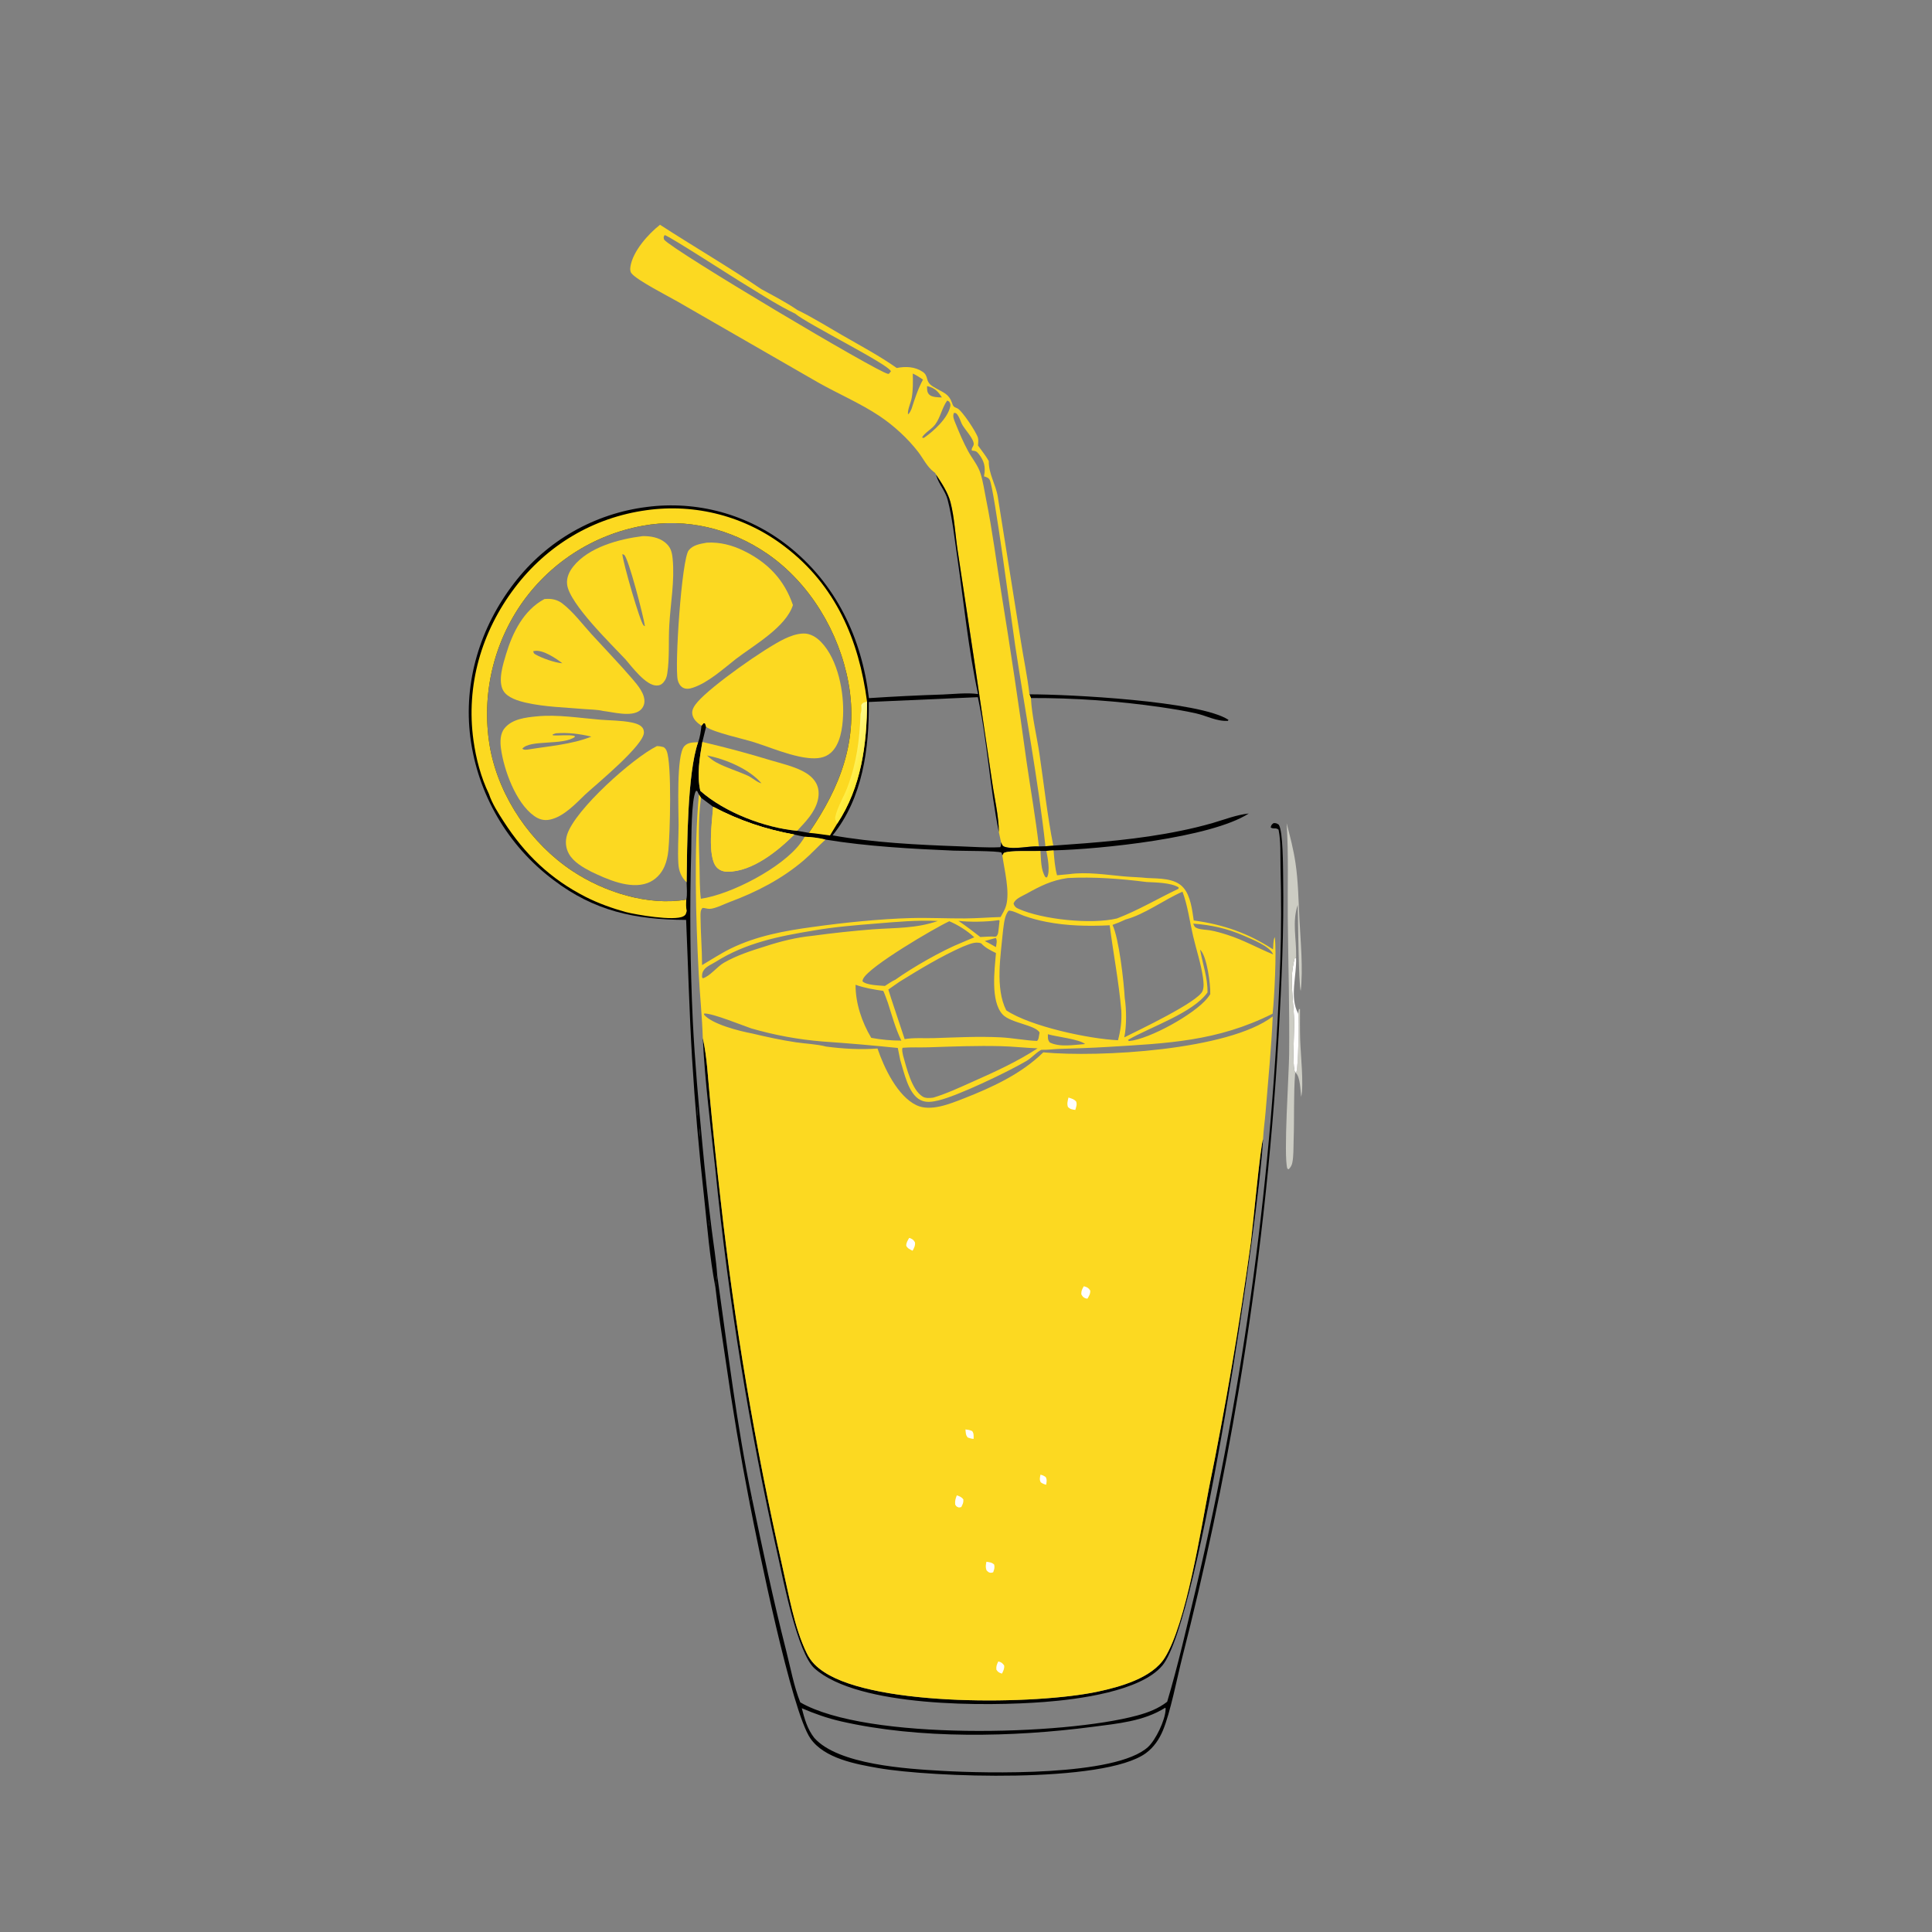 <?xml version="1.0" encoding="utf-8" ?>
<svg xmlns="http://www.w3.org/2000/svg" xmlns:xlink="http://www.w3.org/1999/xlink" width="1024" height="1024">
	<rect width="100%" height="100%" fill="#808080" stroke="none"/>
	<path fill="#CCCCC3" d="M688.023 537.149C688.178 536.405 688.312 534.556 688.883 534.146L688.407 534.867L689.026 534.844C689.037 540.334 688.946 545.862 689.121 551.348C689.353 558.639 691.12 575.132 689.648 581.381C689.243 578.241 689.199 571.021 686.956 568.843C686.811 568.702 686.633 568.597 686.471 568.473L687.106 568.073C688.088 566.342 688.648 540.004 688.023 537.149Z"/>
	<path fill="#FFFEFE" d="M686.471 568.473C684.74 565.15 686.086 546.257 685.94 541.239C685.719 533.646 684.569 525.99 684.713 518.409C684.781 514.792 685.322 511.503 686.178 507.996L686.944 507.682C687.37 516.921 683.374 528.463 688.023 537.149C688.648 540.004 688.088 566.342 687.106 568.073L686.471 568.473Z"/>
	<path d="M380.116 675.735C385.722 715.245 390.418 755.104 398.577 794.189L397.19 795.959Q389.955 758.686 384.617 721.095C382.71 708.189 380.632 695.257 379.183 682.291Q379.68 679.017 380.116 675.735Z"/>
	<path d="M545.621 368.008C565.675 367.97 636.069 371.465 651.135 381.551L650.795 382.06C644.901 382.432 639.554 379.378 633.913 378.102C627.801 376.719 621.584 375.746 615.388 374.826Q598.256 372.344 580.987 371.129Q563.719 369.914 546.408 369.972L545.621 368.008Z"/>
	<path fill="#CCCCC3" d="M686.471 568.473C685.545 580.414 686.076 592.504 685.649 604.48C685.515 608.226 685.688 612.579 684.958 616.23C684.666 617.688 684.05 618.691 683.02 619.758L682.313 619.403C680.222 612.495 683.16 569.669 683.277 558.834C683.536 534.615 682.777 510.459 682.552 486.25C682.398 469.634 683.035 452.904 681.935 436.324C683.756 443.227 685.594 450.34 686.64 457.4C688.102 467.279 688.215 477.375 688.731 487.328C689.352 499.317 690.726 513.4 689.395 525.253C688.276 521.913 687.997 485.896 687.833 479.594C684.748 488.794 687.192 497.423 686.969 506.806L686.944 507.682L686.178 507.996C685.322 511.503 684.781 514.792 684.713 518.409C684.569 525.99 685.719 533.646 685.94 541.239C686.086 546.257 684.74 565.15 686.471 568.473Z"/>
	<path d="M372.496 550.242C372.539 550.428 372.584 550.613 372.625 550.799C374.771 560.543 375.206 571.32 376.205 581.255Q378.826 608.964 382.023 636.613Q387.474 685.385 395.63 733.778Q403.785 782.171 414.619 830.035C417.996 844.658 420.996 862.803 427.619 876.269C429.845 880.796 432.828 883.632 436.986 886.353C464.839 904.58 549.124 903.609 581.884 896.59C593.563 894.088 610.451 889.496 617.283 878.751C628.621 860.92 636.535 810.47 640.794 788.613Q654.032 723.858 662.988 658.374C664.054 650.082 668.069 606.74 669.443 603.846C667.374 644.35 635.906 859.147 616.058 882.79C604.518 896.535 571.089 900.723 553.625 902.072C523.117 904.427 455.013 905.006 431.744 884.31C422.714 876.278 415.146 837.585 412.283 824.584Q400.882 773.959 392.592 722.733Q384.302 671.506 379.155 619.869C376.67 596.79 373.615 573.436 372.496 550.242Z"/>
	<path d="M618.626 901.963C624.474 882.376 628.999 862.24 633.778 842.356Q638.597 821.889 642.916 801.311Q647.234 780.733 651.051 760.056Q654.867 739.379 658.178 718.615Q661.49 697.85 664.294 677.012Q667.098 656.173 669.394 635.273Q671.69 614.372 673.476 593.421Q675.262 572.471 676.537 551.483Q677.813 530.496 678.576 509.483C679.164 492.71 679.114 476.087 678.701 459.311C678.545 452.958 678.939 445.985 677.667 439.744C676.249 438.451 674.763 439.605 673.472 438.528C673.89 437.177 673.91 437.102 675.037 436.257C676.427 436.271 676.589 436.332 677.76 437.084C680.085 440.361 680.019 460.122 680.099 465.087C680.548 493.125 679.274 520.756 677.691 548.738Q674.95 596.109 669.646 643.261Q664.341 690.414 656.488 737.209Q644.551 808.541 626.594 878.6C623.857 889.361 620.374 907.592 616.345 917.233C614.399 921.891 611.456 926.192 607.349 929.201C585.18 945.444 493.547 942.014 465.503 937.111C453.586 935.028 436.983 932.051 429.567 921.45C419.466 907.01 401.496 818.251 397.19 795.959L398.577 794.189C404.19 821.177 409.892 848.259 416.711 874.97C418.983 883.869 420.775 893.796 424.163 902.297C459.538 922.652 563.732 919.833 602.762 909.242C608.485 907.69 613.913 905.644 618.626 901.963ZM617.563 905.156C606.149 912.366 592.195 913.542 579.095 915.26C536.957 920.786 487.314 921.847 445.753 912.352C438.511 910.698 431.774 908.316 424.961 905.394C426.457 911.157 427.88 916.378 431.607 921.153C444.282 935.346 480.65 937.527 499.101 938.572C522.702 939.91 591.439 941.635 608.525 925.908C612.565 922.19 617.615 911.664 617.796 906.07C617.818 905.373 617.829 905.421 617.563 905.156Z"/>
	<path fill="#FCD921" d="M349.82 119.131C367.41 130.543 386.409 141.586 403.565 153.28C409.815 156.696 416.664 160.224 422.531 164.251C430.673 168.193 438.557 173.155 446.401 177.67C456.081 183.241 466.125 188.602 475.268 195.033C480.029 194.155 484.882 194.256 489.056 197.08C490.587 198.116 491.035 199.322 491.476 201.056C492.119 203.588 493.883 204.547 496.044 205.785C500.148 208.137 502.936 208.808 504.595 213.53C504.933 214.491 505.14 215.292 506.076 215.852C506.189 215.92 507.277 216.364 507.353 216.397C509.876 217.476 517.614 229.276 518.341 232.068C518.658 233.285 518.444 234.875 518.363 236.132C520.295 238.811 522.418 241.481 524.074 244.337C523.96 251.245 527.765 256.615 528.844 263.285L540.998 339.347C542.462 348.821 544.556 358.512 545.621 368.008L546.408 369.972C546.934 379.679 549.495 389.965 550.936 399.624C553.34 415.737 555.074 432.244 558.268 448.206L554.105 448.535L550.636 448.611C545.244 448.314 537.887 450.366 532.766 448.899C531.212 448.454 531.202 447.753 530.575 446.382L529.42 441.077C529.371 432.507 527.072 423.029 525.865 414.482L516.467 350.747L507.583 291.837C506.314 283.458 505.893 274.333 503.765 266.158C502.418 260.984 499.03 255.942 496.101 251.52C495.572 250.525 495.875 250.834 495.027 250.19C491.234 247.312 489.453 243.151 486.572 239.42C481.069 232.294 473.597 225.457 466.112 220.476C455.906 213.684 444.307 208.761 433.619 202.718L359.07 159.803C354.42 157.121 337.492 148.505 334.679 144.839C333.905 143.831 333.963 142.5 334.147 141.295C335.386 133.191 343.579 124.029 349.82 119.131ZM550.636 448.611L554.105 448.535C550.153 412.91 543.396 377.445 538.05 342.012C536.267 330.194 526.901 258.675 524.587 254.399C523.884 253.099 522.836 252.903 521.529 252.46L521.643 251.85C522.428 247.513 521.642 244.367 518.868 240.753C517.575 239.068 517.053 239.007 515.094 238.816C514.827 237.512 515.547 237.169 515.978 235.996C517.005 233.202 510.885 227.284 509.662 224.422C509.03 222.943 508.404 221.007 507.415 219.754C506.774 218.942 506.707 218.926 505.653 218.819C504.69 220.504 505.744 222.71 506.422 224.385C508.423 229.326 510.598 234.504 513.157 239.176C515.392 243.256 518.357 246.575 519.755 251.122C521.105 255.51 521.798 260.409 522.708 264.924C525.995 281.22 528.066 297.724 530.708 314.133Q537.984 358.904 544.125 403.845C546.281 418.773 548.919 433.622 550.636 448.611ZM421.424 166.226C412.793 162.103 404.204 156.541 396.038 151.529C390.694 148.406 354.549 124.946 352.272 124.59C351.615 125.744 351.679 125.694 351.98 126.999C356.564 132.708 465.212 197.335 470.597 198.133C470.764 198.158 470.933 198.15 471.101 198.159L472.213 196.804C470.921 193.031 428.127 171.885 421.424 166.226ZM483.801 197.991C483.897 202.279 483.976 206.607 483.235 210.849C482.782 213.438 480.892 217.238 481.262 219.642C482.252 218.856 482.619 217.842 483.127 216.724C484.828 211.384 486.547 206.154 489.195 201.188C487.437 200.033 485.734 198.838 483.801 197.991ZM502.034 212.283C499.253 216.154 498.574 220.973 495.757 224.868C493.806 227.564 490.42 229.063 488.701 231.812C489.45 232.175 489.091 232.149 489.756 232.032C494.83 228.561 502.353 221.668 503.657 215.445C503.91 214.238 503.648 213.925 503.122 212.869L502.034 212.283ZM491.36 204.655C491.384 206.278 491.252 207.814 492.455 209.079C493.905 210.604 497.213 210.589 499.219 210.651C497.254 207.537 495.496 205.658 491.809 204.74C491.661 204.703 491.509 204.683 491.36 204.655Z"/>
	<path d="M496.101 251.52C499.03 255.942 502.418 260.984 503.765 266.158C505.893 274.333 506.314 283.458 507.583 291.837L516.467 350.747L525.865 414.482C527.072 423.029 529.371 432.507 529.42 441.077L530.575 446.382C531.202 447.753 531.212 448.454 532.766 448.899C537.887 450.366 545.244 448.314 550.636 448.611L554.105 448.535L558.268 448.206C580.948 446.619 603.631 444.945 625.944 440.306Q634.502 438.58 642.892 436.167C649.159 434.328 655.346 431.883 661.874 431.173C641.709 444.16 583.027 450.128 558.413 450.717L554.577 450.994L551.454 451.008C547.63 451.268 534.631 450.569 532.011 452.11L531.278 453.435L530.819 451.891C528.854 450.907 509.561 451.03 505.474 450.855C483.353 449.908 459.294 448.603 437.528 444.997C434.047 444.127 430.081 443.602 426.487 443.497C424.651 443.193 422.814 442.728 420.992 442.341C405.528 439.516 391.907 434.907 377.984 427.619L371.551 422.81L370.439 421.114L369.479 419.186L368.812 419.263C366.285 424.09 366.508 444.76 366.367 451.163Q365.084 496.162 367.198 541.129C368.275 562.856 370.246 584.602 372.254 606.261Q374.346 628.849 377.174 651.356C378.157 659.411 379.585 667.653 380.116 675.735Q379.68 679.017 379.183 682.291C376.115 666.484 374.83 649.797 373.105 633.766Q369.032 597.39 366.806 560.854C365.356 536.43 364.697 512.018 363.664 487.58C336.5 487.438 315.109 482.996 293.123 466.241Q292.007 465.399 290.912 464.53Q289.818 463.661 288.745 462.765Q287.672 461.869 286.622 460.946Q285.572 460.024 284.545 459.075Q283.518 458.127 282.515 457.154Q281.512 456.18 280.533 455.182Q279.555 454.184 278.601 453.162Q277.648 452.14 276.72 451.094Q275.793 450.049 274.891 448.98Q273.99 447.912 273.115 446.822Q272.24 445.731 271.393 444.62Q270.546 443.508 269.726 442.376Q268.907 441.243 268.116 440.091Q267.325 438.938 266.563 437.767Q265.8 436.595 265.068 435.405Q264.335 434.214 263.632 433.006Q262.929 431.798 262.256 430.573Q261.583 429.348 260.941 428.106Q260.299 426.865 259.688 425.607Q259.077 424.35 258.497 423.078Q257.918 421.806 257.37 420.52Q256.822 419.234 256.306 417.935Q255.79 416.636 255.307 415.325Q254.824 414.013 254.373 412.69Q253.923 411.367 253.505 410.033Q253.088 408.699 252.703 407.355Q252.319 406.011 251.968 404.658Q251.617 403.305 251.3 401.943Q250.983 400.582 250.7 399.213Q250.417 397.844 250.168 396.469Q249.919 395.094 249.704 393.712Q249.489 392.331 249.309 390.945C245.491 361.392 254.551 332.219 272.681 308.822Q273.472 307.794 274.287 306.786Q275.103 305.779 275.943 304.791Q276.784 303.804 277.648 302.837Q278.513 301.871 279.401 300.926Q280.289 299.982 281.201 299.059Q282.112 298.137 283.046 297.237Q283.979 296.338 284.935 295.462Q285.891 294.585 286.868 293.733Q287.845 292.881 288.843 292.053Q289.841 291.225 290.859 290.422Q291.877 289.619 292.915 288.842Q293.953 288.064 295.009 287.312Q296.066 286.561 297.14 285.836Q298.215 285.11 299.308 284.412Q300.4 283.713 301.509 283.042Q302.619 282.371 303.744 281.727Q304.87 281.084 306.011 280.468Q307.152 279.852 308.308 279.265Q309.464 278.678 310.635 278.12Q311.805 277.561 312.989 277.032Q314.172 276.503 315.369 276.003Q316.565 275.503 317.773 275.033Q318.982 274.563 320.201 274.122Q321.421 273.682 322.651 273.273Q323.881 272.863 325.121 272.483Q326.361 272.104 327.61 271.756Q328.859 271.407 330.116 271.09Q331.373 270.772 332.638 270.486Q333.903 270.2 335.174 269.945Q336.445 269.69 337.722 269.466Q339 269.243 340.282 269.051Q341.564 268.859 342.851 268.699Q344.083 268.538 345.319 268.408Q346.555 268.278 347.793 268.179Q349.032 268.079 350.273 268.011Q351.514 267.942 352.756 267.904Q353.998 267.867 355.24 267.86Q356.483 267.853 357.725 267.877Q358.968 267.901 360.209 267.956Q361.451 268.011 362.69 268.096Q363.93 268.182 365.167 268.299Q366.404 268.415 367.638 268.562Q368.872 268.709 370.102 268.887Q371.332 269.065 372.557 269.273Q373.782 269.482 375.002 269.72Q376.221 269.959 377.434 270.228Q378.647 270.497 379.854 270.796Q381.06 271.095 382.258 271.424Q383.456 271.753 384.646 272.111Q385.836 272.47 387.017 272.858Q388.197 273.246 389.368 273.663Q390.538 274.08 391.698 274.526Q392.858 274.972 394.006 275.447Q395.154 275.922 396.291 276.425Q397.427 276.929 398.55 277.46Q399.673 277.991 400.783 278.55Q401.893 279.109 402.989 279.696Q404.084 280.282 405.165 280.896Q406.245 281.509 407.31 282.149Q408.376 282.79 409.424 283.456Q410.473 284.122 411.505 284.815Q412.537 285.507 413.552 286.225Q414.566 286.942 415.562 287.685Q416.558 288.428 417.536 289.195C443.151 309.327 456.793 338.179 460.545 370.031Q480.07 368.742 499.626 368.106C505.617 367.883 512.48 367.034 518.376 367.868C513.171 343.711 510.784 318.761 507.226 294.314C505.821 284.658 504.727 274.417 502.292 264.975C501.049 260.153 497.698 256.893 496.293 252.188L496.101 251.52ZM363.749 476.811C364.376 474.157 363.946 470.444 363.931 467.667C364.188 448.936 364.239 409.748 370.03 393.379C371.044 390.766 371.47 387.446 371.793 384.672L372.927 383.319L373.667 383.424C373.885 384.032 374.119 384.601 374.23 385.239Q373.303 389.26 372.259 393.252C370.782 401.588 369.297 410.805 371.188 419.189C384.166 430.664 405.331 438.73 422.501 440.331L428.711 441.423C445.506 417.107 455.176 391.906 449.707 361.941C444.817 335.153 429.234 309.021 406.642 293.48C387.295 280.172 363.742 274.348 340.527 278.689Q339.305 278.913 338.088 279.167Q336.872 279.421 335.662 279.706Q334.453 279.99 333.25 280.304Q332.048 280.619 330.854 280.963Q329.66 281.307 328.475 281.68Q327.29 282.054 326.114 282.456Q324.939 282.859 323.773 283.291Q322.608 283.723 321.454 284.184Q320.3 284.644 319.158 285.133Q318.015 285.622 316.885 286.14Q315.756 286.657 314.639 287.202Q313.522 287.747 312.42 288.32Q311.317 288.893 310.228 289.493Q309.14 290.093 308.067 290.719Q306.994 291.346 305.937 291.999Q304.88 292.652 303.839 293.331Q302.799 294.011 301.775 294.715Q300.752 295.42 299.746 296.15Q298.74 296.88 297.753 297.635Q296.766 298.389 295.798 299.168Q294.83 299.947 293.881 300.75Q292.933 301.553 292.004 302.379Q291.076 303.205 290.168 304.054Q289.261 304.902 288.374 305.773Q287.488 306.645 286.624 307.537Q285.759 308.43 284.918 309.344Q284.076 310.258 283.257 311.193Q282.438 312.127 281.642 313.082Q280.846 314.036 280.075 315.01Q279.303 315.984 278.556 316.977Q277.809 317.97 277.086 318.981Q276.364 319.992 275.667 321.021Q274.97 322.057 274.298 323.109Q273.627 324.161 272.981 325.23Q272.335 326.298 271.716 327.382Q271.096 328.465 270.503 329.564Q269.909 330.662 269.343 331.774Q268.777 332.887 268.238 334.013Q267.698 335.139 267.187 336.277Q266.675 337.416 266.191 338.567Q265.707 339.717 265.251 340.88Q264.796 342.042 264.368 343.215Q263.941 344.388 263.542 345.57Q263.143 346.753 262.773 347.946Q262.403 349.138 262.062 350.339Q261.721 351.539 261.409 352.748Q261.098 353.957 260.815 355.173Q260.533 356.389 260.28 357.612Q260.028 358.834 259.805 360.062Q259.582 361.291 259.389 362.524Q259.196 363.757 259.033 364.995Q258.87 366.233 258.737 367.474Q258.604 368.715 258.501 369.959Q258.398 371.203 258.326 372.449Q258.253 373.696 258.211 374.943Q258.169 376.191 258.157 377.439Q258.145 378.688 258.163 379.936Q258.181 381.184 258.23 382.431Q258.279 383.679 258.358 384.925Q258.436 386.17 258.546 387.414Q258.655 388.658 258.794 389.898Q258.933 391.139 259.103 392.375Q259.272 393.612 259.471 394.845Q259.671 396.077 259.9 397.304C264.96 423.041 281.548 447.152 303.367 461.645C320.208 472.831 343.44 480.279 363.749 476.811ZM460.479 372.07C460.734 396.655 457.292 422.933 441.296 442.756C462.31 446.556 486.633 447.802 508.018 448.547C515.323 448.801 522.883 449.396 530.177 449.035C530.668 448.018 530.591 447.489 530.575 446.382L529.42 441.077C524.63 417.59 523.283 392.517 518.268 369.52L460.479 372.07ZM369.704 586.375C369.609 588.175 369.509 589.846 369.807 591.63C369.923 589.809 369.974 588.183 369.704 586.375ZM370.71 597.871C370.621 599.498 370.504 601.019 370.816 602.633C370.899 601.009 371.012 599.483 370.71 597.871ZM375.556 646.69L375.783 650.125C375.863 648.965 376.277 647.622 375.556 646.69Z"/>
	<path d="M375.556 646.69C376.277 647.622 375.863 648.965 375.783 650.125L375.556 646.69Z"/>
	<path d="M370.71 597.871C371.012 599.483 370.899 601.009 370.816 602.633C370.504 601.019 370.621 599.498 370.71 597.871Z"/>
	<path d="M369.704 586.375C369.974 588.183 369.923 589.809 369.807 591.63C369.509 589.846 369.609 588.175 369.704 586.375Z"/>
	<path fill="#FCD921" d="M259.137 420.782C254.872 411.935 252.296 402.086 250.944 392.385C246.892 363.323 255.17 334.858 272.79 311.585C289.956 288.911 314.43 274.294 342.659 270.41Q343.864 270.24 345.073 270.099Q346.282 269.959 347.494 269.849Q348.706 269.739 349.921 269.659Q351.135 269.579 352.352 269.529Q353.568 269.479 354.785 269.46Q356.002 269.44 357.219 269.451Q358.436 269.462 359.652 269.503Q360.869 269.544 362.084 269.616Q363.299 269.687 364.512 269.789Q365.725 269.89 366.935 270.022Q368.145 270.154 369.351 270.316Q370.557 270.478 371.759 270.67Q372.961 270.861 374.158 271.083Q375.355 271.305 376.546 271.556Q377.736 271.808 378.921 272.088Q380.105 272.369 381.282 272.68Q382.459 272.99 383.628 273.33Q384.796 273.669 385.956 274.038Q387.116 274.406 388.267 274.804Q389.417 275.201 390.558 275.627Q391.698 276.052 392.827 276.506Q393.956 276.96 395.074 277.442Q396.192 277.924 397.297 278.434Q398.402 278.944 399.495 279.481Q400.587 280.018 401.665 280.582Q402.744 281.146 403.808 281.737Q404.872 282.327 405.922 282.944Q406.971 283.561 408.004 284.204Q409.038 284.847 410.055 285.516Q411.072 286.184 412.072 286.878Q413.072 287.571 414.055 288.289Q415.038 289.008 416.002 289.75C442.885 310.231 455.249 339.125 459.547 371.872C459.495 394.438 456.513 417.256 443.744 436.522L439.908 442.834C436.198 442.347 432.439 441.696 428.711 441.423C445.506 417.107 455.176 391.906 449.707 361.941C444.817 335.153 429.234 309.021 406.642 293.48C387.295 280.172 363.742 274.348 340.527 278.689Q339.305 278.913 338.088 279.167Q336.872 279.421 335.662 279.706Q334.453 279.99 333.25 280.304Q332.048 280.619 330.854 280.963Q329.66 281.307 328.475 281.68Q327.29 282.054 326.114 282.456Q324.939 282.859 323.773 283.291Q322.608 283.723 321.454 284.184Q320.3 284.644 319.158 285.133Q318.015 285.622 316.885 286.14Q315.756 286.657 314.639 287.202Q313.522 287.747 312.42 288.32Q311.317 288.893 310.228 289.493Q309.14 290.093 308.067 290.719Q306.994 291.346 305.937 291.999Q304.88 292.652 303.839 293.331Q302.799 294.011 301.775 294.715Q300.752 295.42 299.746 296.15Q298.74 296.88 297.753 297.635Q296.766 298.389 295.798 299.168Q294.83 299.947 293.881 300.75Q292.933 301.553 292.004 302.379Q291.076 303.205 290.168 304.054Q289.261 304.902 288.374 305.773Q287.488 306.645 286.624 307.537Q285.759 308.43 284.918 309.344Q284.076 310.258 283.257 311.193Q282.438 312.127 281.642 313.082Q280.846 314.036 280.075 315.01Q279.303 315.984 278.556 316.977Q277.809 317.97 277.086 318.981Q276.364 319.992 275.667 321.021Q274.97 322.057 274.298 323.109Q273.627 324.161 272.981 325.23Q272.335 326.298 271.716 327.382Q271.096 328.465 270.503 329.564Q269.909 330.662 269.343 331.774Q268.777 332.887 268.238 334.013Q267.698 335.139 267.187 336.277Q266.675 337.416 266.191 338.567Q265.707 339.717 265.251 340.88Q264.796 342.042 264.368 343.215Q263.941 344.388 263.542 345.57Q263.143 346.753 262.773 347.946Q262.403 349.138 262.062 350.339Q261.721 351.539 261.409 352.748Q261.098 353.957 260.815 355.173Q260.533 356.389 260.28 357.612Q260.028 358.834 259.805 360.062Q259.582 361.291 259.389 362.524Q259.196 363.757 259.033 364.995Q258.87 366.233 258.737 367.474Q258.604 368.715 258.501 369.959Q258.398 371.203 258.326 372.449Q258.253 373.696 258.211 374.943Q258.169 376.191 258.157 377.439Q258.145 378.688 258.163 379.936Q258.181 381.184 258.23 382.431Q258.279 383.679 258.358 384.925Q258.436 386.17 258.546 387.414Q258.655 388.658 258.794 389.898Q258.933 391.139 259.103 392.375Q259.272 393.612 259.471 394.845Q259.671 396.077 259.9 397.304C264.96 423.041 281.548 447.152 303.367 461.645C320.208 472.831 343.44 480.279 363.749 476.811C363.653 478.872 363.521 480.794 363.988 482.829C363.544 484.321 363.603 484.891 362.161 485.67C357.265 488.316 337.047 484.771 331.737 483.426C324.462 481.401 317.166 478.813 310.435 475.388C291.788 465.901 278.21 452.86 266.916 435.332C263.995 430.799 260.832 425.923 259.137 420.782Z"/>
	<defs>
		<linearGradient id="gradient_0" gradientUnits="userSpaceOnUse" x1="457.162" y1="406.615" x2="444.13" y2="400.521">
			<stop offset="0" stop-color="#FFEB38"/>
			<stop offset="1" stop-color="#FDFA8F"/>
		</linearGradient>
	</defs>
	<path fill="url(#gradient_0)" d="M459.547 371.872C459.495 394.438 456.513 417.256 443.744 436.522C443.076 435.318 442.425 434.387 442.733 432.958C443.866 427.691 447.112 422.609 449.042 417.567C454.001 404.609 455.619 392.099 456.121 378.346C456.638 376.931 456.582 375.791 456.52 374.317L456.491 373.707C457.304 372.245 457.993 372.362 459.547 371.872Z"/>
	<path fill="#FCD921" d="M363.931 467.667C360.999 464.804 359.765 461.645 359.532 457.588C359.145 450.834 359.641 443.961 359.672 437.195C359.707 429.755 358.307 400.046 362.769 395.432C364.754 393.38 367.394 393.52 370.03 393.379C364.239 409.748 364.188 448.936 363.931 467.667Z"/>
	<path fill="#FCD921" d="M372.259 393.252Q390.585 397.506 408.58 402.996C414.17 404.649 420.182 406.044 425.392 408.683C428.034 410.021 430.536 411.881 432.161 414.396C434.084 417.37 434.258 420.883 433.423 424.246C431.829 430.672 426.883 435.654 422.501 440.331C405.331 438.73 384.166 430.664 371.188 419.189C369.297 410.805 370.782 401.588 372.259 393.252ZM374.763 400.436C376.227 401.849 377.748 403.042 379.537 404.025C384.912 406.976 390.908 408.617 396.456 411.188C398.823 412.284 401.143 414.596 403.584 415.169C397.174 407.591 384.329 402.243 374.763 400.436Z"/>
	<path fill="#FCD921" d="M348.164 395.454C349.502 395.45 350.491 395.66 351.767 396.003C352.535 396.586 352.881 396.983 353.286 397.885C356.198 404.374 355.107 442.651 354.241 450.832C353.941 453.661 353.342 456.574 352.205 459.187C350.452 463.217 347.321 466.503 343.161 468.04C333.824 471.489 321.661 465.995 313.323 461.998C308.994 459.738 304.026 456.944 301.556 452.577C299.768 449.417 299.487 445.792 300.592 442.361C304.908 428.956 335.474 401.736 348.164 395.454Z"/>
	<path fill="#FCD921" d="M284.472 379.69C295.327 378.596 307.231 380.562 318.09 381.449C323.515 381.892 329.232 381.82 334.57 382.884C336.322 383.233 338.48 383.796 339.867 384.997C340.868 385.865 341.209 386.744 341.29 388.062C341.699 394.701 316.15 415.607 310.193 421.085C305.09 426.009 298.669 432.951 291.418 434.425C288.275 435.064 285.619 434.275 283.045 432.424C273.354 425.458 267.093 408.11 265.529 396.784C265.04 393.246 265.042 388.898 267.43 385.981C271.464 381.053 278.57 380.271 284.472 379.69ZM294.593 388.664L292.921 389.253L293.052 389.756C296.837 390.005 300.778 389.311 304.486 390.02L304.719 390.562C298.375 395.265 280.809 391.852 276.827 396.851C277.894 397.515 278.178 397.387 279.456 397.324C290.402 395.521 303.147 394.6 313.421 390.42C307.099 388.925 301.094 388.19 294.593 388.664Z"/>
	<path fill="#FCD921" d="M288.561 317.504C289.454 317.44 290.359 317.379 291.254 317.425C293.715 317.55 296.077 318.33 298.036 319.834C303.869 324.312 308.632 330.78 313.584 336.203C320.751 344.051 328.195 351.716 335.112 359.783C337.903 363.039 342.087 367.851 341.514 372.45Q341.474 372.755 341.405 373.055Q341.336 373.354 341.237 373.645Q341.139 373.937 341.012 374.217Q340.885 374.497 340.731 374.763Q340.578 375.029 340.399 375.279Q340.219 375.529 340.016 375.76Q339.814 375.991 339.589 376.201Q339.364 376.411 339.12 376.598C334.483 380.129 325.007 377.417 319.618 376.817C316.641 376.073 312.982 376.109 309.904 375.838C299.584 374.929 288.869 374.745 278.739 372.435C274.725 371.519 268.914 369.814 266.748 366.058C263.761 360.877 266.62 352.074 268.219 346.748C271.664 335.27 277.577 323.359 288.561 317.504ZM282.621 345.147C282.883 346.154 282.874 346.32 283.829 346.874C287.218 348.839 294.169 351.283 298.07 351.549C294.691 348.941 287.859 344.327 283.437 345.004C283.164 345.046 282.893 345.099 282.621 345.147Z"/>
	<path fill="#FCD921" d="M340.654 284.155C344.736 284.1 349.092 284.821 352.379 287.406C355.43 289.807 356.14 292.425 356.508 296.098C357.677 307.777 355.364 319.891 354.718 331.574C354.256 339.92 354.92 348.63 353.678 356.897C353.383 358.858 352.872 360.299 351.544 361.79C350.547 362.912 349.527 363.332 348.017 363.341C342.281 363.375 334.964 353.44 331.404 349.353C324.114 341.542 301.857 320.052 300.587 309.839C300.148 306.31 301.652 303.014 303.805 300.303C312.018 289.964 328.193 285.693 340.654 284.155ZM329.856 293.68C330.142 297.998 339.273 329.888 341.158 331.539C341.386 331.739 341.564 331.797 341.821 331.904C341.247 327.35 333.092 295.692 330.827 294.107C330.467 293.855 330.245 293.808 329.856 293.68Z"/>
	<path fill="#FCD921" d="M374.624 287.623C381.516 287.227 388.032 288.918 394.197 291.935C406.95 298.177 415.669 307.254 420.27 320.694C416.56 332.368 399.788 341.841 390.243 349.113C383.494 354.389 375.46 361.75 367.299 364.482C365.519 365.078 363.576 365.428 361.873 364.43C360.455 363.599 359.544 361.928 359.2 360.371C357.516 352.752 361.298 296.398 365.016 291.695C367.308 288.794 371.203 288.23 374.624 287.623Z"/>
	<path fill="#FCD921" d="M371.793 384.672C369.522 383.062 367.374 381.333 366.925 378.424C366.555 376.027 368.263 373.727 369.73 372.037C377.236 363.389 405.164 343.708 415.753 338.623C418.865 337.128 422.371 335.864 425.847 335.775C429.498 335.68 432.812 337.785 435.254 340.343C444.232 349.743 447.432 366.999 446.836 379.51C446.53 385.935 445.404 394.492 440.348 398.996C437.123 401.869 432.904 402.173 428.783 401.798C425.351 401.486 421.948 400.666 418.638 399.733C412.275 397.941 406.132 395.476 399.846 393.449C394.277 391.652 378.347 388.249 374.23 385.239C374.119 384.601 373.885 384.032 373.667 383.424L372.927 383.319L371.793 384.672Z"/>
	<path fill="#FCD921" d="M370.439 421.114L371.551 422.81L377.984 427.619C391.907 434.907 405.528 439.516 420.992 442.341C422.814 442.728 424.651 443.193 426.487 443.497C430.081 443.602 434.047 444.127 437.528 444.997C459.294 448.603 483.353 449.908 505.474 450.855C509.561 451.03 528.854 450.907 530.819 451.891L531.278 453.435L532.011 452.11C534.631 450.569 547.63 451.268 551.454 451.008L554.577 450.994L558.413 450.717C558.78 455.134 559.075 459.618 560.255 463.909L566.658 463.315C576.085 462 586.362 463.668 595.796 464.511C599.841 464.873 603.967 464.918 607.99 465.361C614.294 465.71 622.753 465.322 627.246 470.501C631.049 474.885 631.888 482.297 632.709 487.871C648.264 489.961 661.577 494.583 674.741 503.202C674.915 501.212 674.79 498.42 675.644 496.643C676.708 503.98 675.43 529.05 674.506 537.287C645.201 551.989 618.713 552.99 586.676 554.916C578.256 555.422 569.876 555.687 561.447 555.945C558.271 556.042 555.113 556.533 551.939 556.419C551.758 556.515 551.572 556.603 551.396 556.708C548.772 558.278 546.722 560.742 544.049 562.322C534.443 567.998 507.657 580.833 497.449 583.237C494.2 583.971 490.986 584.612 487.871 583.05C481.345 579.776 479.198 568.315 477.159 561.878L475.85 555.441Q456.056 553.394 436.202 552.036Q426.539 551.26 417.003 549.513Q407.468 547.766 398.157 545.065C392.94 543.278 377.826 537.074 373.274 537.165L373.109 537.74C377.371 542.858 391.797 546.474 398.61 547.757C406.289 549.579 413.966 551.26 421.775 552.428C426.943 553.202 432.867 553.378 437.861 554.707C446.863 555.886 456.031 556.409 465.102 555.732C468.482 565.762 475.682 581.051 485.808 585.82C493.261 589.331 503.67 584.996 510.763 582.224C525.843 576.333 541.312 569.206 552.959 557.77C582.379 560.54 651.082 556.719 674.573 538.756C673.834 555.58 672.162 572.427 670.8 589.211C670.408 594.046 669.66 599.028 669.443 603.846C668.069 606.74 664.054 650.082 662.988 658.374Q654.032 723.858 640.794 788.613C636.535 810.47 628.621 860.92 617.283 878.751C610.451 889.496 593.563 894.088 581.884 896.59C549.124 903.609 464.839 904.58 436.986 886.353C432.828 883.632 429.845 880.796 427.619 876.269C420.996 862.803 417.996 844.658 414.619 830.035Q403.785 782.171 395.63 733.778Q387.474 685.385 382.023 636.613Q378.826 608.964 376.205 581.255C375.206 571.32 374.771 560.543 372.625 550.799C372.584 550.613 372.539 550.428 372.496 550.242C372.14 538.715 370.917 527.261 370.312 515.75C368.767 486.362 367.754 450.426 370.439 421.114ZM437.528 444.997C433.589 448.564 430.04 452.534 426.002 455.988C414.488 465.837 400.948 472.82 386.82 478.057C383.979 479.11 379.191 481.576 376.225 481.711C374.917 481.771 373.696 481.227 372.367 481.214C371.192 482.393 371.271 484.069 371.282 485.686C371.338 494.303 372.089 502.905 372.111 511.53C377.133 508.573 382.062 505.315 387.294 502.746C400.897 496.067 416.144 493.269 431.058 491.277C447.264 489.008 466.367 487.047 482.753 486.596C492.343 486.332 501.897 486.85 511.46 486.789C517.744 486.749 524.055 486.215 530.344 486.043C531.402 484.117 532.697 482.047 533.28 479.921C535.323 472.476 532.328 461.148 531.278 453.435L530.819 451.891C528.854 450.907 509.561 451.03 505.474 450.855C483.353 449.908 459.294 448.603 437.528 444.997ZM531.632 493.167C530.459 506.019 527.312 523.672 533.339 535.502C546.098 543.999 576.944 550.627 592.568 551.342C593.98 546.028 594.622 541.011 594.305 535.504C593.008 520.401 590.084 505.456 588.163 490.424C576.777 490.966 565.68 490.784 554.447 488.578Q548.479 487.428 542.744 485.414C540.871 484.771 536.25 482.297 534.542 482.704C532.315 485.483 532.14 489.757 531.632 493.167ZM510.331 501.746C498.788 506.857 487.44 513.734 476.709 520.378L470.837 524.471L472.373 529.345L479.492 550.763C484.193 549.91 490.015 550.38 494.851 550.228C506.694 549.858 518.463 549.221 530.312 549.808C536.798 550.13 543.175 551.468 549.651 551.712C550.588 550.852 550.538 549.7 550.785 548.476L551 547.219C548.55 543.179 535.569 542.225 531.372 537.654C524.913 530.623 527.152 514.005 527.878 505.14C525.11 503.773 522.146 502.315 520.051 500C516.804 498.794 513.447 500.614 510.331 501.746ZM596.701 487.308C594.376 488.416 592.071 489.348 589.65 490.216C593.099 497.427 595.644 520.2 596.129 528.879C597.066 535.01 597.166 543.777 595.884 549.837C603.4 546.06 635.03 531.095 637.376 525.266C638.24 523.12 637.911 520.326 637.589 518.081C636.519 510.624 634.051 503.353 632.343 496.027C630.531 488.255 629.544 480.111 626.751 472.619C617.04 476.813 606.71 484.664 596.701 487.308ZM565.862 465.38C557.333 466.596 551.51 469.572 544.09 473.679C542.234 474.707 539.073 476.004 537.833 477.734C537.38 478.366 537.417 478.382 537.205 479.009C537.75 480.485 538.378 481.051 539.827 481.696C552.686 487.42 578.511 490.043 592.031 486.795C603.269 482.494 613.771 476.223 624.631 471.057L624.705 470.331C620.457 467.752 612.523 467.753 607.63 467.475C594.054 465.746 579.55 464.64 565.862 465.38ZM478.657 559.517C480.452 565.692 483.133 577.594 489.021 581.216C490.639 582.211 492.827 581.995 494.629 581.774C501.782 579.634 508.736 576.351 515.55 573.322C527.413 568.05 539.059 562.747 549.952 555.637C543.486 555.405 537.049 554.658 530.569 554.494C517.718 554.168 504.962 554.669 492.129 555.092C487.544 555.243 482.932 554.96 478.361 555.344C477.915 556.707 478.407 558.125 478.657 559.517ZM371.463 476.353C387.53 474.051 414.56 459.926 424.192 447.001C425.04 445.864 425.833 444.757 426.487 443.497C424.651 443.193 422.814 442.728 420.992 442.341C412.255 451.036 398.83 461.976 385.726 462.024C383.451 462.033 381.307 461.316 379.771 459.585C374.825 454.009 377.409 435.035 377.984 427.619L371.551 422.81C369.883 434.767 370.458 447.333 370.762 459.365C370.905 464.978 370.773 470.779 371.463 476.353ZM503.155 488.277C495.565 491.775 460.455 512.334 457.483 518.814C457.176 519.482 457.215 519.492 457.142 520.113C459.263 522.233 466.073 522.301 469.017 522.569C470.765 521.511 472.663 520.07 474.526 519.281C483.585 512.788 499.332 503.78 509.643 499.642L516.384 496.78C512.705 493.343 507.793 490.244 503.155 488.277ZM453.462 521.958C453.426 531.72 456.787 541.729 461.783 550.078C467.1 551.058 472.322 551.557 477.73 551.541C474.647 545.294 472.749 538.167 470.611 531.54C469.823 529.423 469.095 527.256 468.172 525.195C463.096 524.449 458.311 523.678 453.462 521.958ZM431.315 493.182C413.062 496.175 395.277 499.704 379.384 509.756C377.368 511.03 374.516 512.119 373.102 514.076C372.131 515.42 372.111 516.295 372.092 517.874L372.48 518.515C376.234 517.511 380.111 512.313 383.701 510.258C390.523 506.352 398.112 503.9 405.585 501.583C413.953 498.858 421.974 496.861 430.761 495.984Q446.71 493.817 462.755 492.55C474.586 491.71 485.688 492.149 497.088 488.13C485.955 487.6 475.528 488.596 464.46 489.494C453.358 490.396 442.3 491.262 431.315 493.182ZM636.091 503.38C637.419 510.963 640.157 518.23 640.004 525.997C632.326 536.874 609.799 544.271 597.861 551.156C598.28 551.731 598.041 551.568 598.467 551.776C609.404 550.701 632.906 537.617 639.823 529.186Q640.696 528.107 641.461 526.949C641.652 521.62 639.716 507.171 636.318 503.572C636.25 503.5 636.166 503.444 636.091 503.38ZM507.991 488.058C511.981 490.779 515.789 493.68 519.597 496.645C522.179 496.541 524.925 496.232 527.494 496.479L528.042 496.328C529.217 495.119 529.072 493.916 529.314 492.275L529.793 487.983C529.074 487.526 529.507 487.649 528.535 487.796C523.068 488.627 513.42 488.772 507.991 488.058ZM632.434 489.552C633.113 491.011 633.113 491.477 634.703 492.049C636.747 492.783 639.29 492.734 641.446 493.108C644.509 493.638 647.601 494.552 650.56 495.497C659.014 498.197 666.659 502.508 674.817 505.879C673.143 501.539 663.495 497.808 659.26 495.947C650.677 492.174 641.765 490.18 632.434 489.552ZM555.397 548.167C555.451 550.112 555.189 550.959 556.396 552.531C561.805 555.186 569.248 553.764 575.131 553.365C571.964 550.727 559.975 549.537 555.397 548.167ZM551.454 451.008C551.799 455.511 551.602 461.093 554.123 464.961L554.928 465.044C556.735 461.853 555.285 454.556 554.577 450.994L551.454 451.008ZM527.781 497.143Q524.841 497.921 521.922 498.774C523.972 499.737 525.91 500.874 527.871 502.003C528.076 500.382 528.721 498.495 527.781 497.143Z"/>
	<path fill="#FFFEFE" d="M551.461 781.62C552.603 781.839 553.258 782.202 554.223 782.843C555.03 784.265 554.716 785.41 554.491 786.942C553.321 786.669 552.611 786.339 551.618 785.663C550.846 784.242 551.193 783.125 551.461 781.62Z"/>
	<path fill="#FFFEFE" d="M511.717 757.626C513.068 757.778 514.018 757.938 515.28 758.498C516.23 759.752 516.034 761.152 516.038 762.649C514.909 762.573 514.029 762.301 512.964 761.925C511.794 760.739 511.875 759.197 511.717 757.626Z"/>
	<path fill="#FFFEFE" d="M529.133 880.588C530.719 880.989 531.267 881.434 532.205 882.706C532.455 884.397 531.787 885.525 531.098 887.009C530.955 886.986 530.806 886.991 530.67 886.942C529.294 886.44 528.888 886.101 528.095 884.951C527.927 883.129 528.331 882.21 529.133 880.588Z"/>
	<path fill="#FFFEFE" d="M522.816 827.761C524.416 827.991 525.771 828.096 526.96 829.303C527.283 831.074 526.969 831.664 526.412 833.34C526.096 833.426 525.791 833.574 525.465 833.598C524.182 833.693 523.672 833.098 522.865 832.287C522.279 830.593 522.486 829.499 522.816 827.761Z"/>
	<path fill="#FFFEFE" d="M481.891 656.116C482.103 656.18 482.324 656.219 482.527 656.307C483.749 656.835 484.383 657.341 484.966 658.542C485.157 660.317 484.479 661.399 483.701 662.919C482.309 662.212 481.083 661.764 480.335 660.305C480.267 658.645 481.098 657.502 481.891 656.116Z"/>
	<path fill="#FFFEFE" d="M507.145 792.548C508.625 793.097 509.634 793.399 510.603 794.736C510.715 796.553 510.261 797.175 509.492 798.792L508.272 799.018C507.024 798.553 506.964 798.577 506.276 797.45C506.073 795.492 506.429 794.366 507.145 792.548Z"/>
	<path fill="#FFFEFE" d="M574.446 681.734C576.189 682.189 576.876 682.552 577.853 684.018C577.936 685.814 577.254 686.813 576.365 688.331C576.039 688.27 575.7 688.256 575.386 688.147C574.09 687.698 573.743 687.078 573.104 685.979C573.046 684.174 573.552 683.275 574.446 681.734Z"/>
	<path fill="#FFFEFE" d="M566.302 581.719C567.88 582.23 569.254 582.53 570.377 583.838C570.968 585.429 570.38 586.743 569.922 588.29C568.291 588.042 567.211 587.96 566.014 586.688C565.416 584.941 565.913 583.475 566.302 581.719Z"/>
	<path fill="#FCD921" d="M377.984 427.619C391.907 434.907 405.528 439.516 420.992 442.341C412.255 451.036 398.83 461.976 385.726 462.024C383.451 462.033 381.307 461.316 379.771 459.585C374.825 454.009 377.409 435.035 377.984 427.619Z"/>
</svg>
